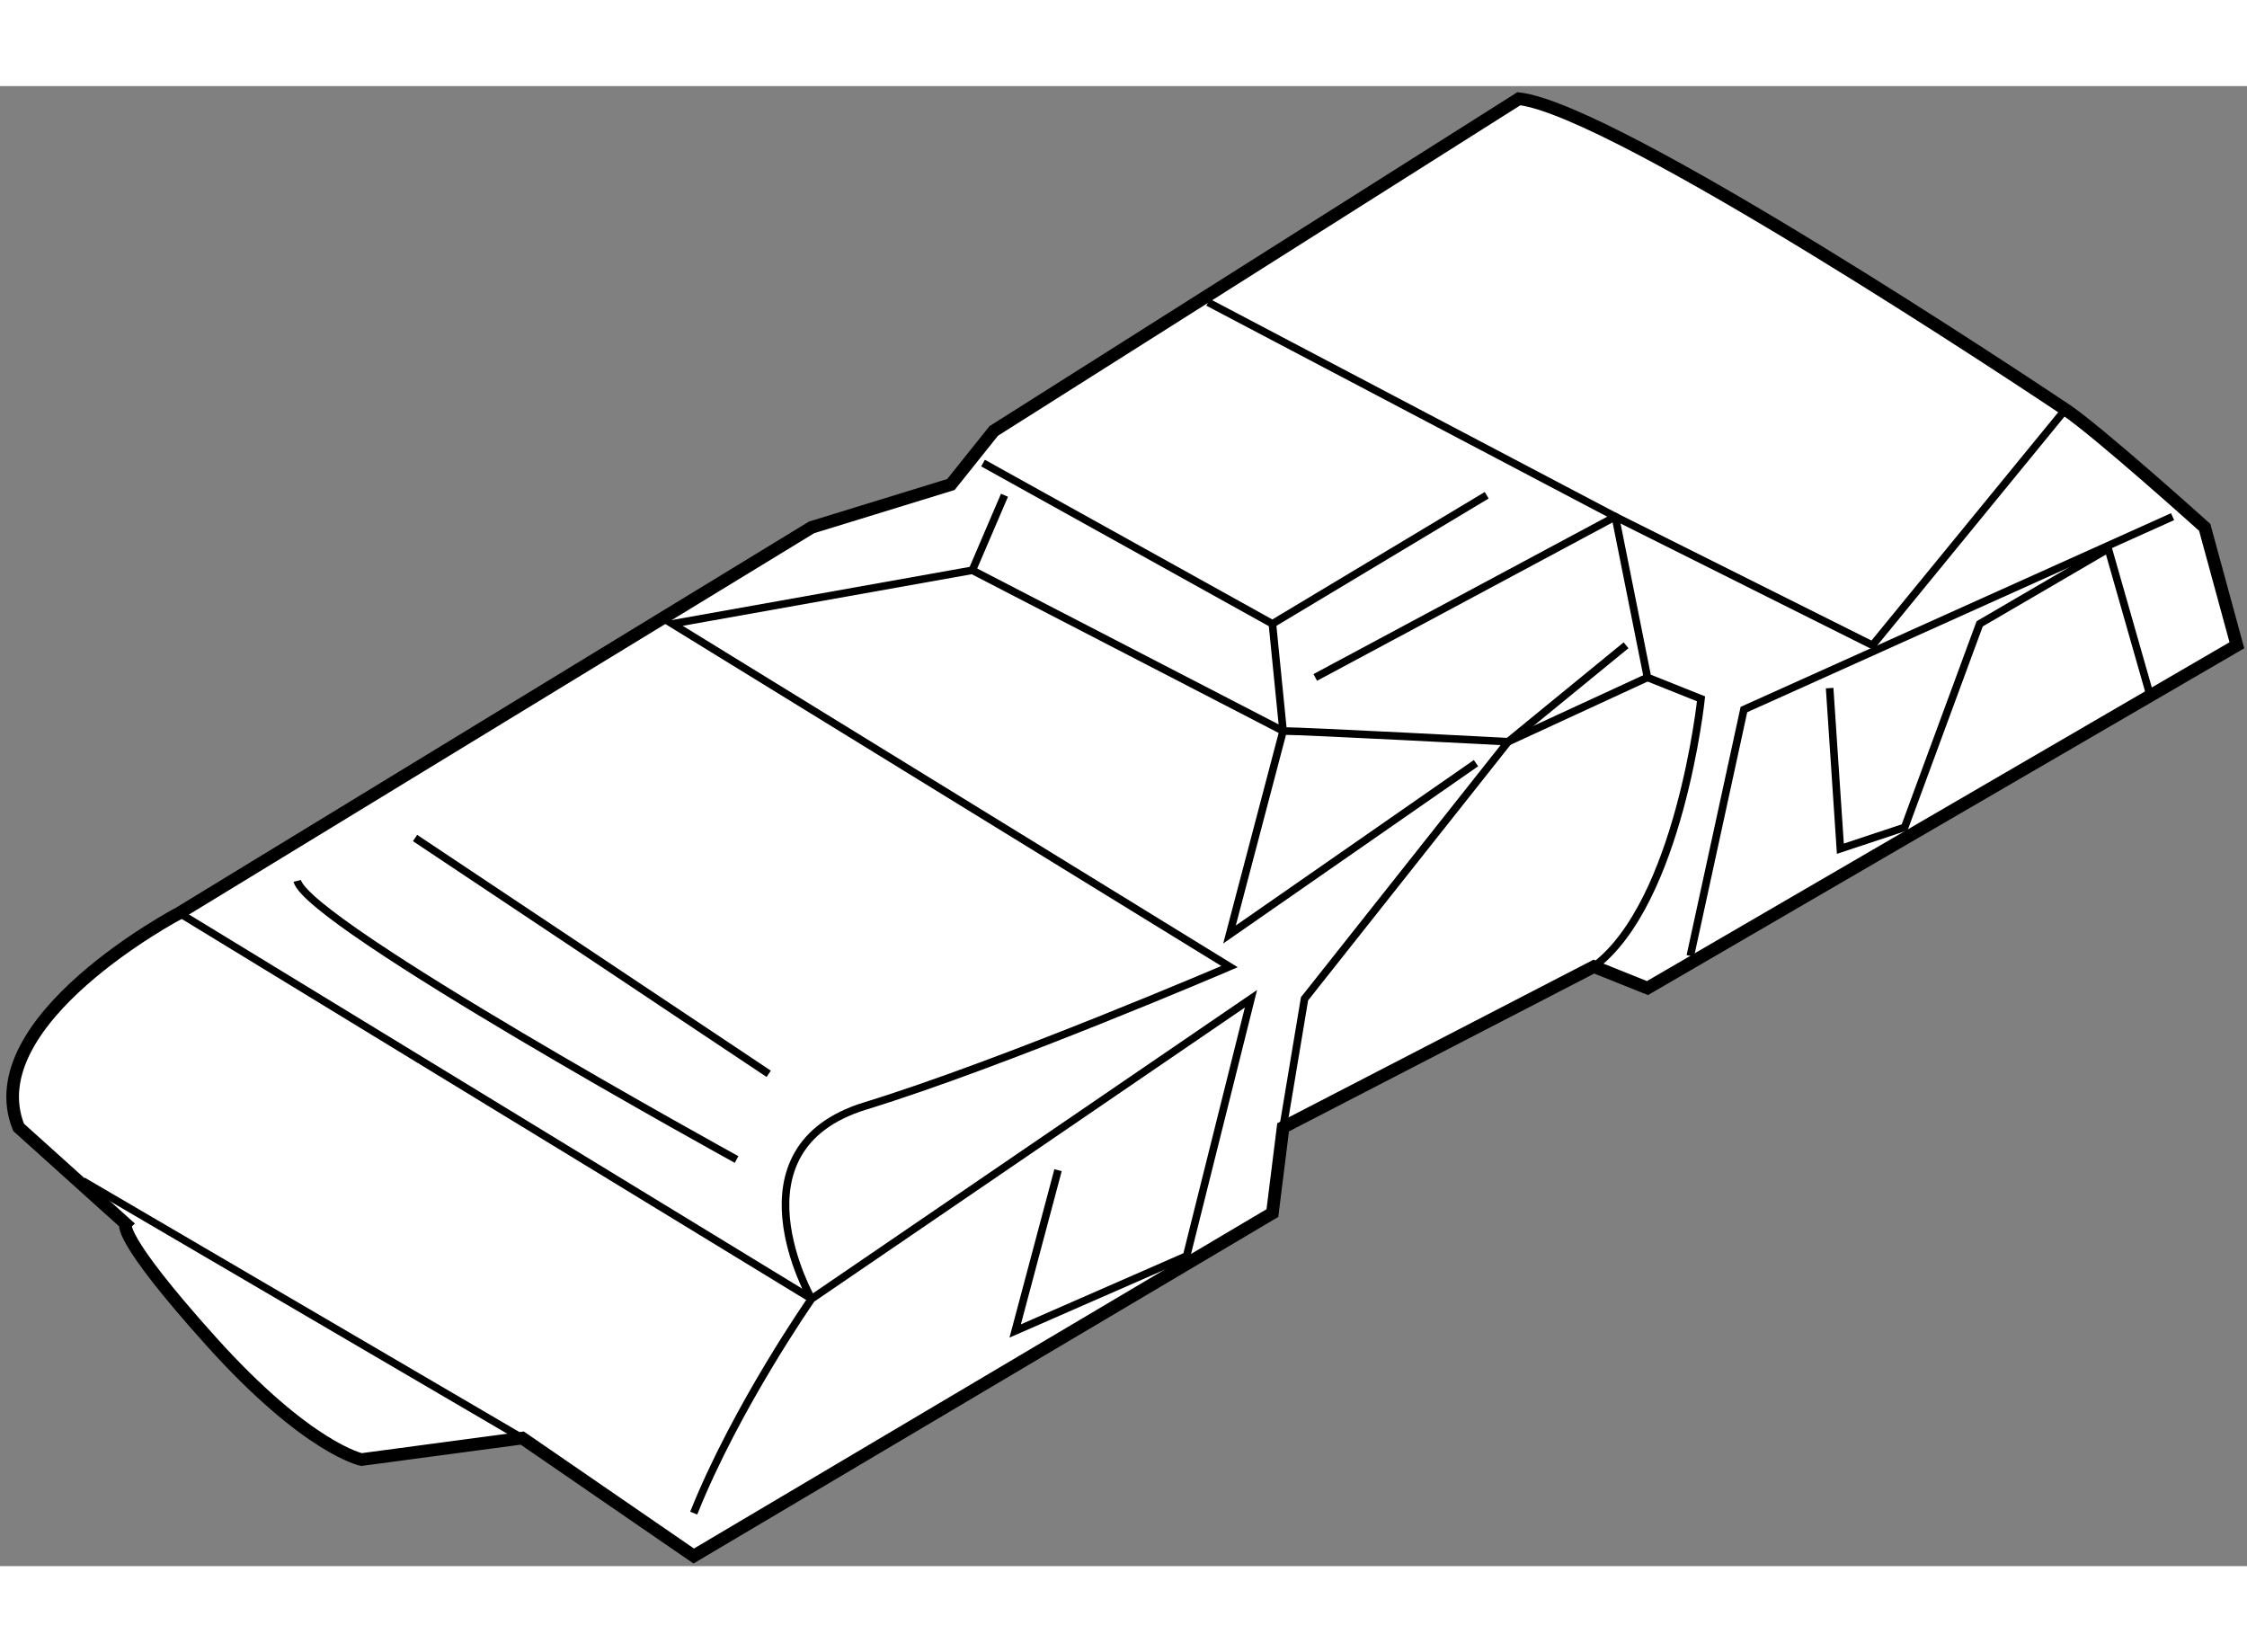 <?xml version="1.0" encoding="utf-8"?>
<!-- Generator: Adobe Illustrator 15.1.0, SVG Export Plug-In . SVG Version: 6.00 Build 0)  -->
<!DOCTYPE svg PUBLIC "-//W3C//DTD SVG 1.1//EN" "http://www.w3.org/Graphics/SVG/1.1/DTD/svg11.dtd">
<svg version="1.1" xmlns="http://www.w3.org/2000/svg" xmlns:xlink="http://www.w3.org/1999/xlink" x="0px" y="0px" width="244.8px"
	 height="180px" viewBox="10.384 63.749 88.87 58.536" enable-background="new 0 0 244.8 180" xml:space="preserve">
	
<rect x="10.384" y="63.749" width="88.87" height="58.536" fill="#808080" stroke="none"/>
	
<g><path fill="#FFFFFF" stroke="#000000" stroke-width="0.5" d="M70.456,64.249L49.688,77.387l-1.695,2.12l-5.51,1.695L17.476,96.455
			c0,0-8.053,4.239-6.357,8.476l4.238,3.815c0,0-0.424,0.424,3.391,4.664c3.815,4.236,5.934,4.66,5.934,4.66l6.358-0.849
			l6.781,4.664l22.887-13.563l0.424-3.392l12.292-6.356l2.119,0.849l23.311-13.558l-1.272-4.663c0,0-4.238-3.815-5.51-4.662
			C90.8,75.692,74.27,64.672,70.456,64.249z"></path><path fill="none" stroke="#000000" stroke-width="0.3" d="M58.165,72.301l16.105,8.477l1.272,6.359l2.119,0.846
			c0,0-0.847,8.047-4.238,10.591"></path><polyline fill="none" stroke="#000000" stroke-width="0.3" points="49.264,78.659 60.708,85.017 69.184,79.931 		"></polyline><polyline fill="none" stroke="#000000" stroke-width="0.3" points="96.31,80.778 79.357,88.407 77.237,98.15 		"></polyline><path fill="none" stroke="#000000" stroke-width="0.3" d="M37.82,120.189c1.696-4.239,4.663-8.476,4.663-8.476l9.541-6.514
			l7.836-5.354l-2.544,10.172l-6.781,2.968l1.695-6.36"></path><line fill="none" stroke="#000000" stroke-width="0.3" x1="13.662" y1="107.051" x2="31.04" y2="117.222"></line><path fill="none" stroke="#000000" stroke-width="0.3" d="M17.476,96.455l25.007,15.259c0,0-3.391-5.936,2.119-7.628
			c5.51-1.695,14.41-5.512,14.41-5.512L36.973,85.017l11.867-2.119l1.272-2.967"></path><polyline fill="none" stroke="#000000" stroke-width="0.3" points="82.747,87.559 83.171,93.911 85.713,93.067 88.681,85.017 
			93.767,82.05 95.462,87.983 		"></polyline><polyline fill="none" stroke="#000000" stroke-width="0.3" points="75.542,87.137 70.032,89.679 61.979,99.847 61.131,104.931 		
			"></polyline><polyline fill="none" stroke="#000000" stroke-width="0.3" points="60.708,85.017 61.131,89.255 59.012,97.303 68.76,90.527 		"></polyline><path fill="none" stroke="#000000" stroke-width="0.3" d="M48.84,82.898l12.292,6.357c0.848,0,8.901,0.424,8.901,0.424
			l4.662-3.814"></path><path fill="none" stroke="#000000" stroke-width="0.3" d="M22.139,95.183c0.424,1.696,17.377,11.02,17.377,11.02"></path><line fill="none" stroke="#000000" stroke-width="0.3" x1="26.8" y1="93.488" x2="40.787" y2="102.814"></line><polyline fill="none" stroke="#000000" stroke-width="0.3" points="92.071,76.54 84.442,85.865 74.27,80.778 62.403,87.137 		"></polyline></g>


</svg>